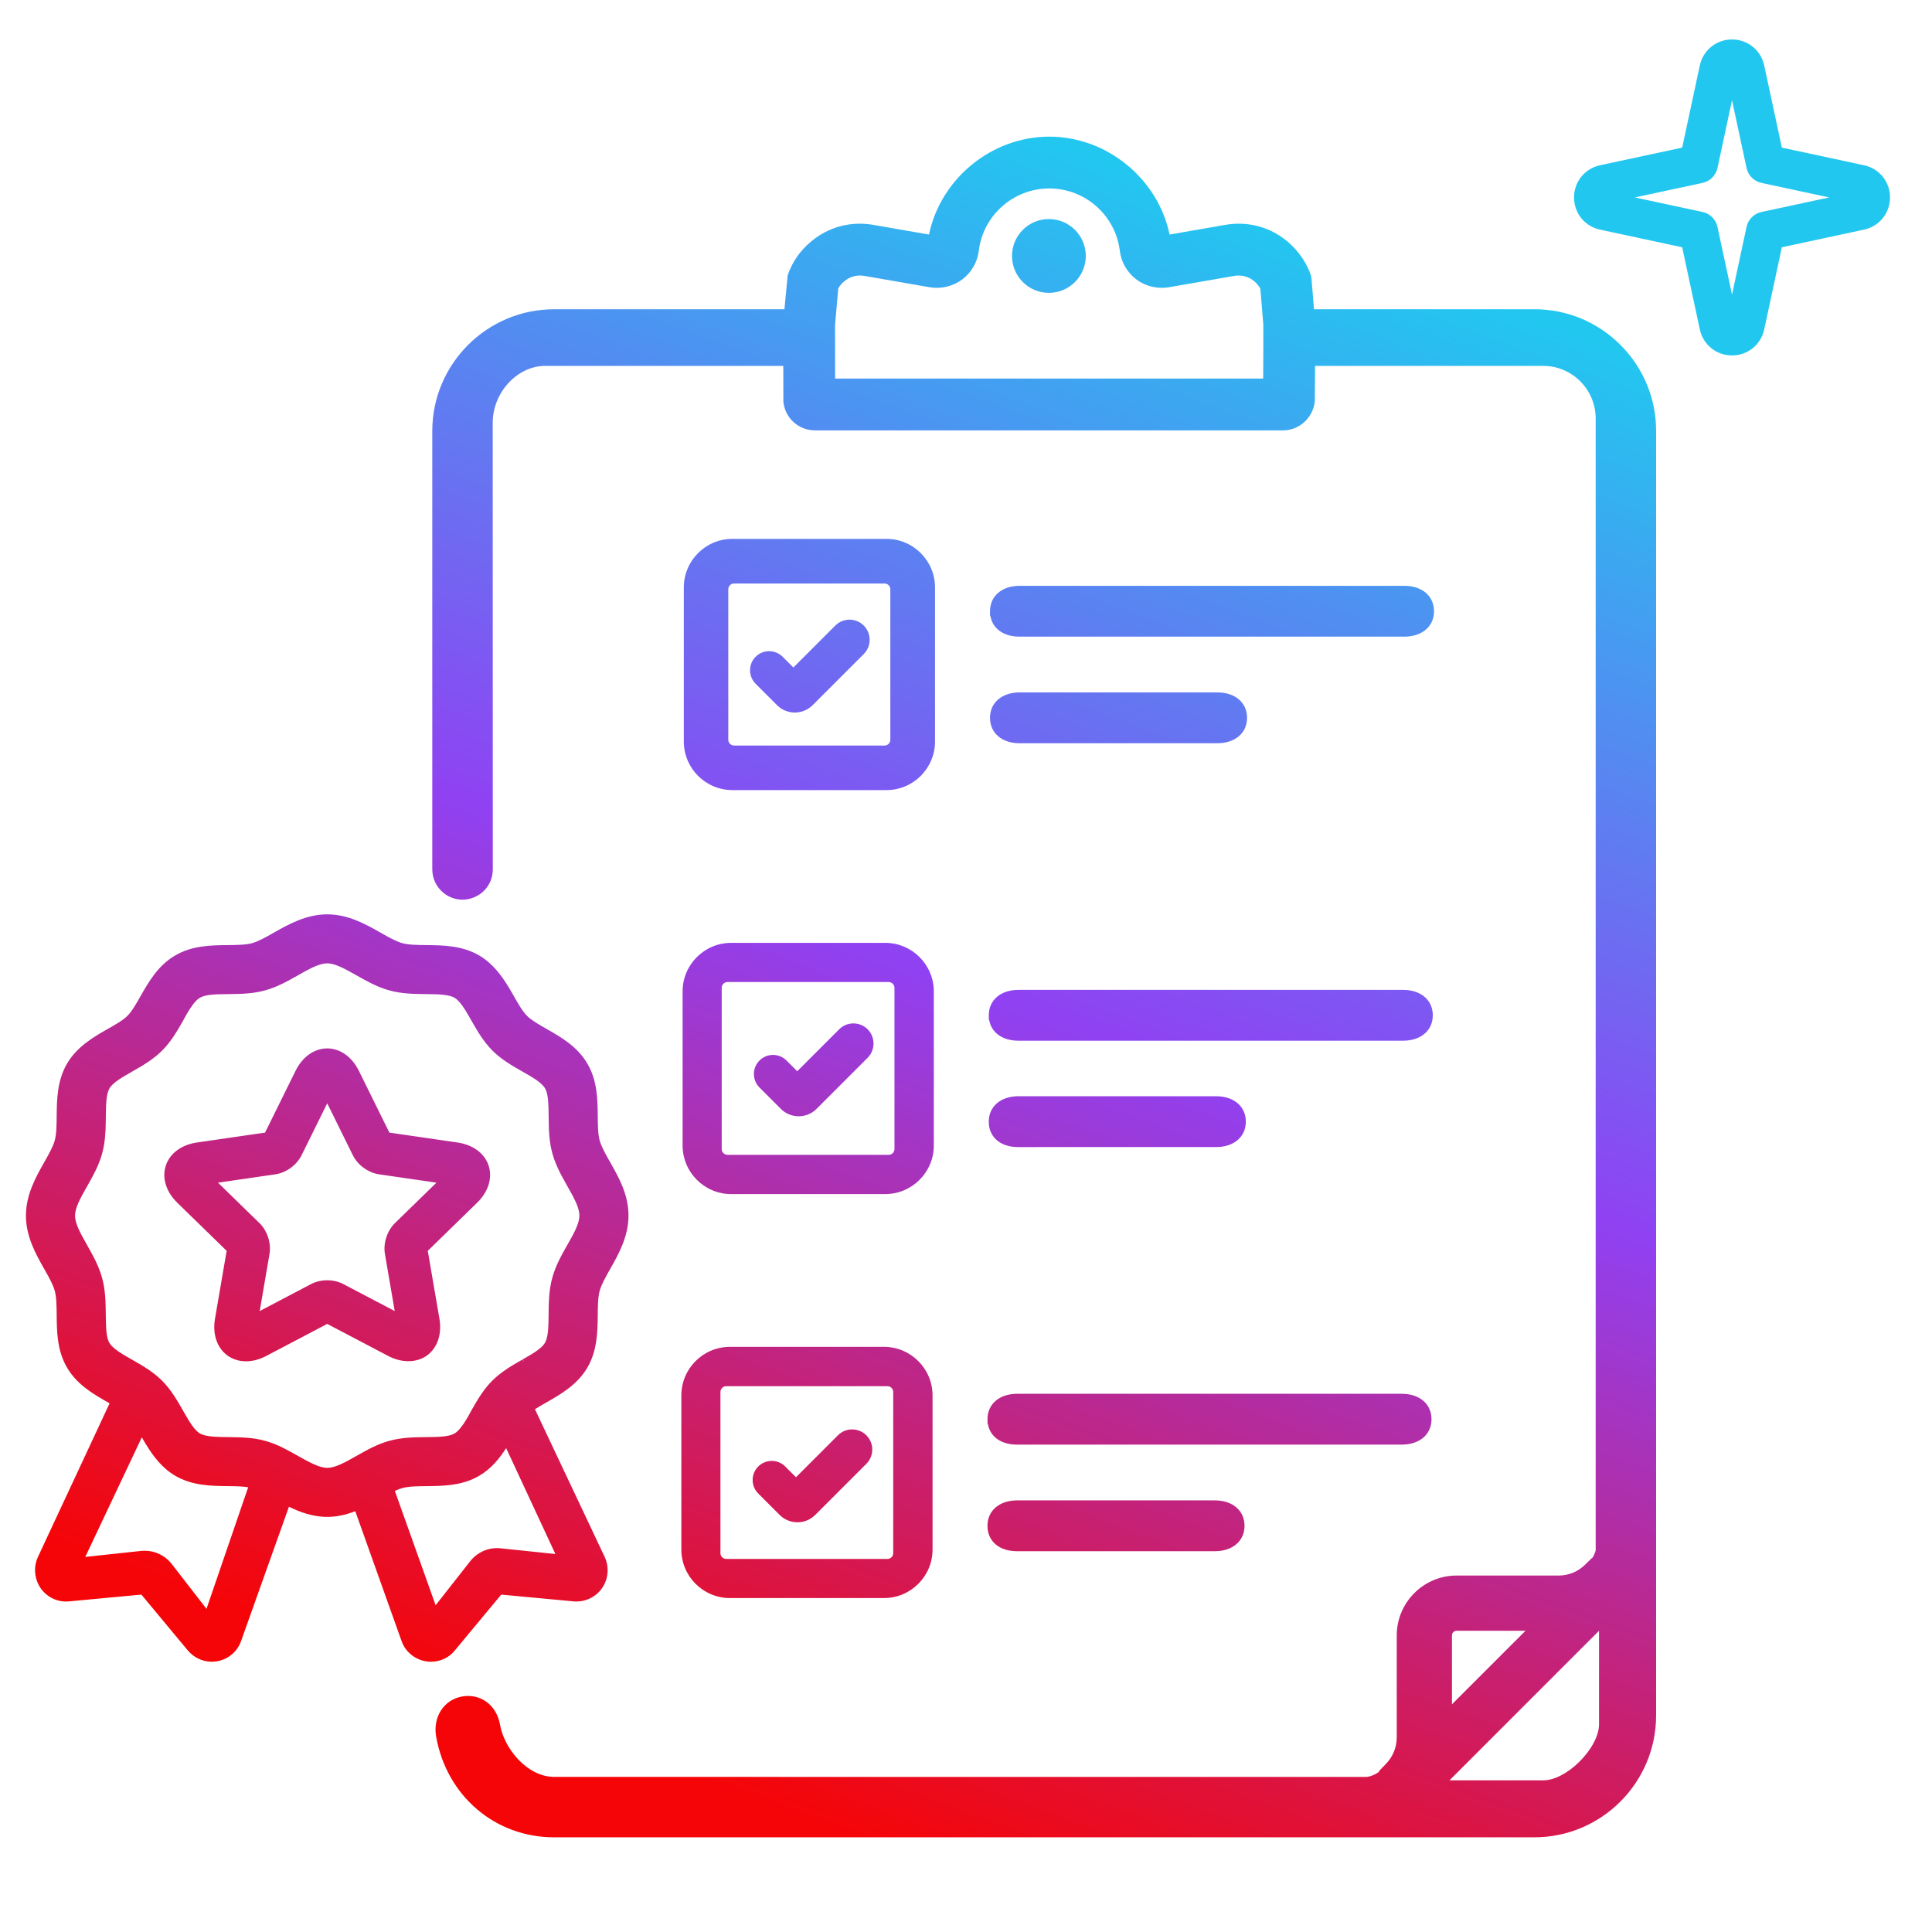 <?xml version="1.0" encoding="UTF-8"?>
<svg id="Expertise" xmlns="http://www.w3.org/2000/svg" xmlns:xlink="http://www.w3.org/1999/xlink" viewBox="0 0 648 648">
  <defs>
    <linearGradient id="linear-gradient" x1="240.956" y1="599.481" x2="433.685" y2="76.735" gradientUnits="userSpaceOnUse">
      <stop offset="0" stop-color="#f50507"/>
      <stop offset=".503" stop-color="#9041f2"/>
      <stop offset="1" stop-color="#22c7f0"/>
    </linearGradient>
  </defs>
  <path d="M527.936,66.222c0-5.253,3.586-9.692,8.721-10.796,0,0,.001,0,.002,0l27.552-5.915,5.915-27.552c1.103-5.137,5.543-8.725,10.796-8.726h.002c5.253,0,9.693,3.587,10.799,8.723l5.916,27.555,27.552,5.915c5.14,1.104,8.728,5.545,8.726,10.801-.002,5.254-3.592,9.692-8.73,10.792l-27.548,5.919-5.915,27.553c-1.103,5.137-5.543,8.725-10.796,8.726h-.002c-5.253,0-9.693-3.587-10.799-8.723l-5.916-27.556-27.553-5.92c-5.135-1.104-8.722-5.543-8.722-10.795ZM548.336,66.222l22.717,4.881c2.502.537,4.455,2.492,4.992,4.993l4.879,22.725,4.879-22.725c.537-2.502,2.491-4.456,4.992-4.993l22.717-4.881-22.716-4.877c-2.502-.537-4.456-2.492-4.993-4.994l-4.879-22.725-4.879,22.725c-.537,2.502-2.491,4.457-4.993,4.994l-22.716,4.877ZM341.99,249.284h66.316c5.959,0,9.963-3.425,9.963-8.523s-4.004-8.523-9.963-8.523h-66.289c-5.958,0-9.963,3.425-9.965,8.523,0,5.098,3.994,8.523,9.938,8.523ZM284.981,207.837h-.043c-1.803,0-3.499.702-4.774,1.978l-14.066,14.066-3.6-3.601c-2.497-2.497-6.561-2.498-9.058,0-1.208,1.208-1.873,2.816-1.873,4.529s.665,3.321,1.873,4.529l7.131,7.131c1.549,1.598,3.743,2.515,6.02,2.515,2.261,0,4.393-.888,6.004-2.5l17.119-17.119c2.601-2.601,2.628-6.858.059-9.491-1.272-1.303-2.974-2.026-4.793-2.037ZM332.197,206.632c.291,1.643,1.03,3.084,2.171,4.212,1.752,1.733,4.406,2.687,7.472,2.687h129.176c5.959,0,9.963-3.426,9.963-8.524s-4.004-8.523-9.963-8.523h-128.999c-5.959,0-9.963,3.425-9.963,8.532l.013,1.616h.13ZM297.324,180.741h-51.681c-8.981,0-16.288,7.307-16.288,16.288v51.681c0,8.981,7.307,16.288,16.288,16.288h51.681c8.981,0,16.288-7.307,16.288-16.288v-51.681c0-8.981-7.307-16.288-16.288-16.288ZM298.62,197.65v50.466c0,1.071-.871,1.942-1.942,1.942h-50.466c-1.071,0-1.942-.871-1.942-1.942v-50.466c0-1.071.871-1.942,1.942-1.942h50.466c1.071,0,1.942.871,1.942,1.942ZM261.451,508.066c1.548,1.595,3.74,2.51,6.015,2.51,2.261,0,4.393-.888,6.005-2.5l17.119-17.119c2.601-2.601,2.628-6.858.059-9.491-1.27-1.302-2.972-2.026-4.835-2.038-1.803,0-3.499.703-4.774,1.978l-14.066,14.066-3.6-3.601c-1.209-1.209-2.818-1.876-4.529-1.876s-3.32.666-4.529,1.875c-1.209,1.209-1.876,2.818-1.876,4.529s.666,3.32,1.876,4.529l7.136,7.137ZM296.494,451.738h-51.681c-8.981,0-16.288,7.307-16.288,16.288v51.681c0,8.981,7.307,16.288,16.288,16.288h51.681c8.981,0,16.288-7.307,16.288-16.288v-51.681c0-8.981-7.307-16.288-16.288-16.288ZM241.639,466.873c0-1.071.872-1.942,1.942-1.942h54.065c1.071,0,1.942.871,1.942,1.942v54.065c0,1.071-.872,1.942-1.942,1.942h-54.065c-1.071,0-1.942-.872-1.942-1.942v-54.065ZM407.457,503.234h-66.289c-5.958,0-9.963,3.425-9.965,8.523,0,5.178,3.901,8.523,9.938,8.523h66.316c5.959,0,9.963-3.425,9.963-8.523s-4.004-8.523-9.963-8.523ZM470.167,467.481h-128.998c-5.959,0-9.963,3.425-9.963,8.532l.027,1.616h.115c.289,1.648,1.028,3.092,2.168,4.22,1.748,1.728,4.402,2.68,7.475,2.68h129.177c5.96,0,9.964-3.426,9.964-8.524s-4.004-8.523-9.964-8.523ZM341.345,384.731l66.546-.002c5.959,0,9.963-3.425,9.963-8.523s-4.004-8.523-9.963-8.523h-66.289c-5.958,0-9.963,3.425-9.965,8.523,0,2.345.805,4.376,2.328,5.875,1.738,1.709,4.359,2.65,7.379,2.65ZM470.6,332.007h-128.998c-5.959,0-9.963,3.425-9.963,8.532l.027,1.616h.118c.755,4.226,4.486,6.898,9.796,6.898h129.02c5.96,0,9.964-3.425,9.964-8.523s-4.004-8.523-9.964-8.523ZM261.875,371.895c1.549,1.594,3.74,2.508,6.014,2.508,2.26,0,4.393-.888,6.004-2.499l17.119-17.119c2.601-2.601,2.627-6.858.059-9.491-1.271-1.302-2.973-2.026-4.835-2.038-1.803,0-3.499.703-4.774,1.978l-14.065,14.065-3.6-3.6c-1.21-1.21-2.818-1.876-4.529-1.876s-3.319.666-4.529,1.876-1.876,2.818-1.876,4.529.666,3.319,1.876,4.529l7.137,7.137ZM296.916,316.24h-51.681c-8.981,0-16.288,7.307-16.288,16.288v51.681c0,8.981,7.307,16.288,16.288,16.288h51.681c8.981,0,16.288-7.307,16.288-16.288v-51.681c0-8.981-7.307-16.288-16.288-16.288ZM242.061,331.322c0-1.071.871-1.942,1.942-1.942h54.065c1.071,0,1.942.872,1.942,1.942v54.065c0,1.071-.871,1.942-1.942,1.942h-54.065c-1.071,0-1.942-.872-1.942-1.942v-54.065ZM543.553,115.739c-7.717-7.745-17.972-12.011-28.875-12.011h-73.953s-.878-10.599-.878-10.599l-.127-.649-.037-.133c-1.459-4.274-4.148-8.172-7.783-11.281-4.7-3.948-10.384-6.035-16.438-6.035-1.511,0-3.041.135-4.545.399l-18.632,3.239c-3.92-18.797-21.067-32.838-40.349-32.838s-36.431,14.041-40.349,32.838l-18.63-3.239c-1.523-.265-3.062-.399-4.574-.399-6.034,0-11.707,2.085-16.404,6.03-3.68,3.08-6.302,6.88-7.792,11.296l-1.08,11.372h-77.254c-22.531,0-40.862,18.331-40.862,40.862v146.993c0,3.016,1.328,5.855,3.643,7.789,3.055,2.553,7.194,3.09,10.804,1.402,3.607-1.688,5.847-5.21,5.847-9.192l-.023-149.794c0-10.161,8.24-19.074,17.634-19.074h79.823s.027,11.946.027,11.946c.499,5.523,5.069,9.688,10.631,9.688h156.982c5.431,0,10.102-4.285,10.633-9.756l.083-11.88h76.489c9.724,0,17.634,7.911,17.634,17.634v379.64c-.233.9-.604,1.75-1.125,2.571l-.056-.065-2.47,2.401c-2.354,2.288-5.473,3.548-8.783,3.548h-34.203c-11.076,0-20.087,9.011-20.087,20.087v34.203c0,3.308-1.284,6.458-3.615,8.872l-2.387,2.469.159.138c-1.308.969-2.682,1.555-4.17,1.783l-272.607-.021c-8.862,0-16.675-9.23-18.145-17.512-1.146-6.548-6.49-10.527-12.696-9.455-6.114,1.07-9.87,6.837-8.735,13.418,3.503,19.912,19.767,33.819,39.55,33.819h328.774c22.531,0,40.862-18.331,40.862-40.862V144.68c.04-10.914-4.189-21.192-11.91-28.941ZM423.718,119.558l-.046,7.416h-143.574l-.019-17.966,1.072-12.252c.471-.873,1.126-1.654,1.998-2.384,1.973-1.656,4.274-2.268,6.832-1.821l21.859,3.8c3.739.65,7.791-.311,10.841-2.576,3.093-2.297,5.134-5.807,5.601-9.631,1.456-11.936,11.625-20.936,23.656-20.936s22.199,9.001,23.656,20.938c.467,3.823,2.508,7.333,5.602,9.629,3.049,2.264,7.1,3.226,10.839,2.575l21.896-3.806c2.449-.43,4.846.204,6.735,1.777.866.747,1.555,1.577,2.052,2.469l1.001,12.003v10.765ZM486.987,548.532c0-.867.705-1.572,1.571-1.572h23.102l-24.673,24.673v-23.102ZM536.321,578.363c0,3.738-2.566,8.582-6.696,12.641-3.854,3.787-8.393,6.12-11.886,6.12-.047,0-.093,0-.139-.001l-31.429-.003,50.149-50.15v31.394ZM351.803,73.472c-6.824,0-12.376,5.552-12.376,12.375s5.552,12.376,12.376,12.376,12.375-5.552,12.375-12.376-5.552-12.375-12.375-12.375ZM163.896,390.979c-1.337-4.116-5.233-7.023-10.422-7.777l-22.877-3.323-10.231-20.73c-2.32-4.701-6.289-7.507-10.616-7.507s-8.297,2.807-10.617,7.507l-10.231,20.73-22.878,3.324c-5.188.754-9.083,3.662-10.42,7.777-1.337,4.116.105,8.758,3.86,12.417l16.554,16.136-3.907,22.784c-.887,5.167.674,9.771,4.175,12.315,1.791,1.301,3.937,1.952,6.228,1.952,2.188,0,4.507-.595,6.774-1.786l20.464-10.757,20.462,10.757c4.55,2.393,9.57,2.327,13.001-.166,3.501-2.544,5.063-7.148,4.177-12.315l-3.908-22.785,16.554-16.136c3.754-3.66,5.197-8.302,3.859-12.417ZM129.107,420.591l3.283,19.144-17.193-9.038c-3.258-1.713-7.637-1.714-10.897,0l-17.192,9.039,3.284-19.144c.623-3.629-.73-7.794-3.368-10.365l-13.908-13.557,19.222-2.793c3.644-.53,7.187-3.105,8.815-6.406l8.597-17.417,8.596,17.417c1.63,3.302,5.173,5.876,8.817,6.406l19.221,2.793-13.91,13.557c-2.635,2.57-3.988,6.735-3.366,10.364ZM197,458.722c3.351-5.734,3.424-12.062,3.488-17.653.029-3.083.056-5.994.651-8.161.583-2.105,2.013-4.628,3.527-7.298,2.733-4.819,6.135-10.817,6.135-17.891s-3.258-12.814-6.137-17.89l-.312-.547c-1.438-2.544-2.673-4.808-3.212-6.742-.596-2.156-.623-5.074-.652-8.168v-.106c-.064-5.548-.136-11.836-3.492-17.549-3.372-5.74-8.835-8.86-13.66-11.615-2.48-1.407-5.044-2.863-6.576-4.382-1.503-1.503-2.9-3.964-4.386-6.581l-1.804-3.117-.018.01c-2.325-3.829-5.323-7.919-9.812-10.557-5.736-3.352-12.062-3.424-17.653-3.487-3.083-.029-5.994-.056-8.161-.651-2.101-.583-4.636-2.019-7.328-3.544-5.071-2.868-10.82-6.118-17.857-6.118s-13.068,3.401-17.886,6.135c-2.663,1.51-5.179,2.936-7.297,3.526-2.154.596-5.117.624-8.269.653-5.55.062-11.841.134-17.547,3.486-5.735,3.351-8.862,8.829-11.625,13.669-1.407,2.478-2.862,5.04-4.379,6.571-1.505,1.505-3.971,2.904-6.582,4.386-4.574,2.604-10.267,5.844-13.66,11.619-3.351,5.734-3.424,12.062-3.488,17.653-.029,3.083-.056,5.994-.651,8.161-.584,2.109-2.014,4.629-3.53,7.302-2.732,4.818-6.131,10.814-6.131,17.887s3.4,13.065,6.136,17.89l.302.529c1.444,2.552,2.683,4.822,3.223,6.76.596,2.156.623,5.074.652,8.168v.106c.064,5.548.136,11.836,3.492,17.549,3.373,5.74,8.833,8.859,13.659,11.614.198.113.397.226.596.339l-24.026,51.516c-1.566,3.356-1.221,7.378.912,10.512,2.186,3.101,5.843,4.784,9.524,4.402l24.259-2.271,15.542,18.699c1.972,2.391,4.978,3.819,8.042,3.819.493,0,.988-.06,1.385-.107l.425-.053c3.734-.65,6.816-3.26,8.039-6.801l16.058-45.035c3.426,1.694,7.816,3.408,12.84,3.408,3.006,0,6.093-.623,9.405-1.9l15.513,43.506c1.216,3.523,4.299,6.137,8.063,6.824.433.072,1.096.158,1.793.158,3.188,0,6.123-1.397,8.037-3.812l15.547-18.706,24.273,2.271c3.753.332,7.397-1.362,9.511-4.403,2.16-3.062,2.508-7.092.907-10.521l-23.38-49.521c1.21-.788,2.582-1.566,3.918-2.325,4.574-2.605,10.267-5.848,13.658-11.618ZM175.826,456.954l-.647-.926c-3.264,1.857-6.963,3.961-10.065,7.046-3.062,3.062-5.088,6.625-7.06,10.09l-1.026,1.893c-1.346,2.304-2.939,4.786-4.572,5.735-1.938,1.14-5.559,1.178-9.393,1.218l-.293.003c-3.943.048-8.02.097-12.175,1.246-4.007,1.095-7.479,3.053-10.835,4.947l-.222.125c-3.614,2.053-7.028,3.993-9.78,3.993-2.682,0-6.052-1.896-9.62-3.902l-.39-.22c-3.354-1.892-6.821-3.849-10.813-4.939-4.152-1.152-8.237-1.202-12.188-1.25l-.191-.002c-3.877-.041-7.539-.08-9.508-1.227-1.74-1.013-3.406-3.734-4.959-6.429l-.681-1.196c-1.857-3.265-3.962-6.966-7.049-10.07-3.061-3.062-6.624-5.088-10.074-7.05-3.167-1.796-6.441-3.654-7.596-5.636-.107-.183-.208-.392-.297-.606-.836-2.06-.87-5.314-.906-8.763l-.004-.293c-.048-3.939-.097-8.013-1.246-12.167-.34-1.245-.779-2.496-1.343-3.825-1.06-2.508-2.364-4.819-3.625-7.054l-.119-.21c-1.055-1.856-2.146-3.775-2.908-5.543-.72-1.677-1.07-3.052-1.07-4.205,0-2.153,1.276-4.815,2.514-7.116l1.625-2.881c1.892-3.354,3.848-6.821,4.938-10.811,1.153-4.154,1.202-8.239,1.25-12.191l.002-.188c.041-3.876.079-7.538,1.226-9.508,1.124-1.93,4.222-3.7,7.502-5.575l.089-.051c3.264-1.856,6.964-3.96,10.07-7.049,3.064-3.062,5.09-6.625,7.061-10.09l1.026-1.891c1.345-2.304,2.94-4.787,4.571-5.737,1.939-1.14,5.561-1.178,9.397-1.218l.289-.003c3.943-.048,8.02-.097,12.175-1.246,4.008-1.095,7.479-3.053,10.835-4.947l.222-.125c3.614-2.053,7.028-3.993,9.78-3.993,2.682,0,6.052,1.896,9.619,3.902l.396.223c3.352,1.891,6.818,3.847,10.809,4.937,4.152,1.152,8.237,1.202,12.188,1.25l.191.002c3.877.041,7.539.08,9.508,1.226,1.746,1.017,3.413,3.742,4.967,6.441l.677,1.189c1.857,3.264,3.961,6.964,7.045,10.065,3.061,3.062,6.624,5.088,10.074,7.05,3.167,1.796,6.441,3.654,7.596,5.636.107.182.208.39.297.606.836,2.061.87,5.314.906,8.763l.004.288c.048,3.941.097,8.016,1.246,12.171.339,1.243.779,2.495,1.343,3.826,1.058,2.506,2.36,4.813,3.619,7.044l.125.22c1.055,1.857,2.146,3.778,2.907,5.543.721,1.676,1.071,3.051,1.071,4.205,0,2.153-1.276,4.815-2.514,7.116l-1.622,2.876c-1.892,3.354-3.849,6.822-4.939,10.814-1.152,4.147-1.202,8.227-1.251,12.182l-.002.199c-.041,3.876-.079,7.538-1.226,9.508-1.125,1.93-4.225,3.702-7.507,5.578l.558.977ZM134.939,499.107c2.156-.596,5.073-.623,8.173-.652h.102c5.548-.064,11.837-.136,17.542-3.488,4.049-2.366,6.835-5.87,9.006-9.262l16.519,35.521-18.476-1.929c-3.81-.349-7.418,1.142-9.926,4.125l-11.771,14.983-13.671-38.338c.955-.443,1.779-.76,2.503-.962ZM47.568,482.079l1.424,2.452.019-.011c2.307,3.784,5.282,7.825,9.745,10.447,5.735,3.352,12.062,3.424,17.649,3.488,2.489.023,4.864.045,6.837.371l-13.983,40.786-11.914-15.371c-2.208-2.625-5.44-4.119-8.822-4.119-.362,0-.727.017-1.091.052l-18.835,2.028,18.972-40.122Z" style="fill: url(#linear-gradient);"/>
</svg>